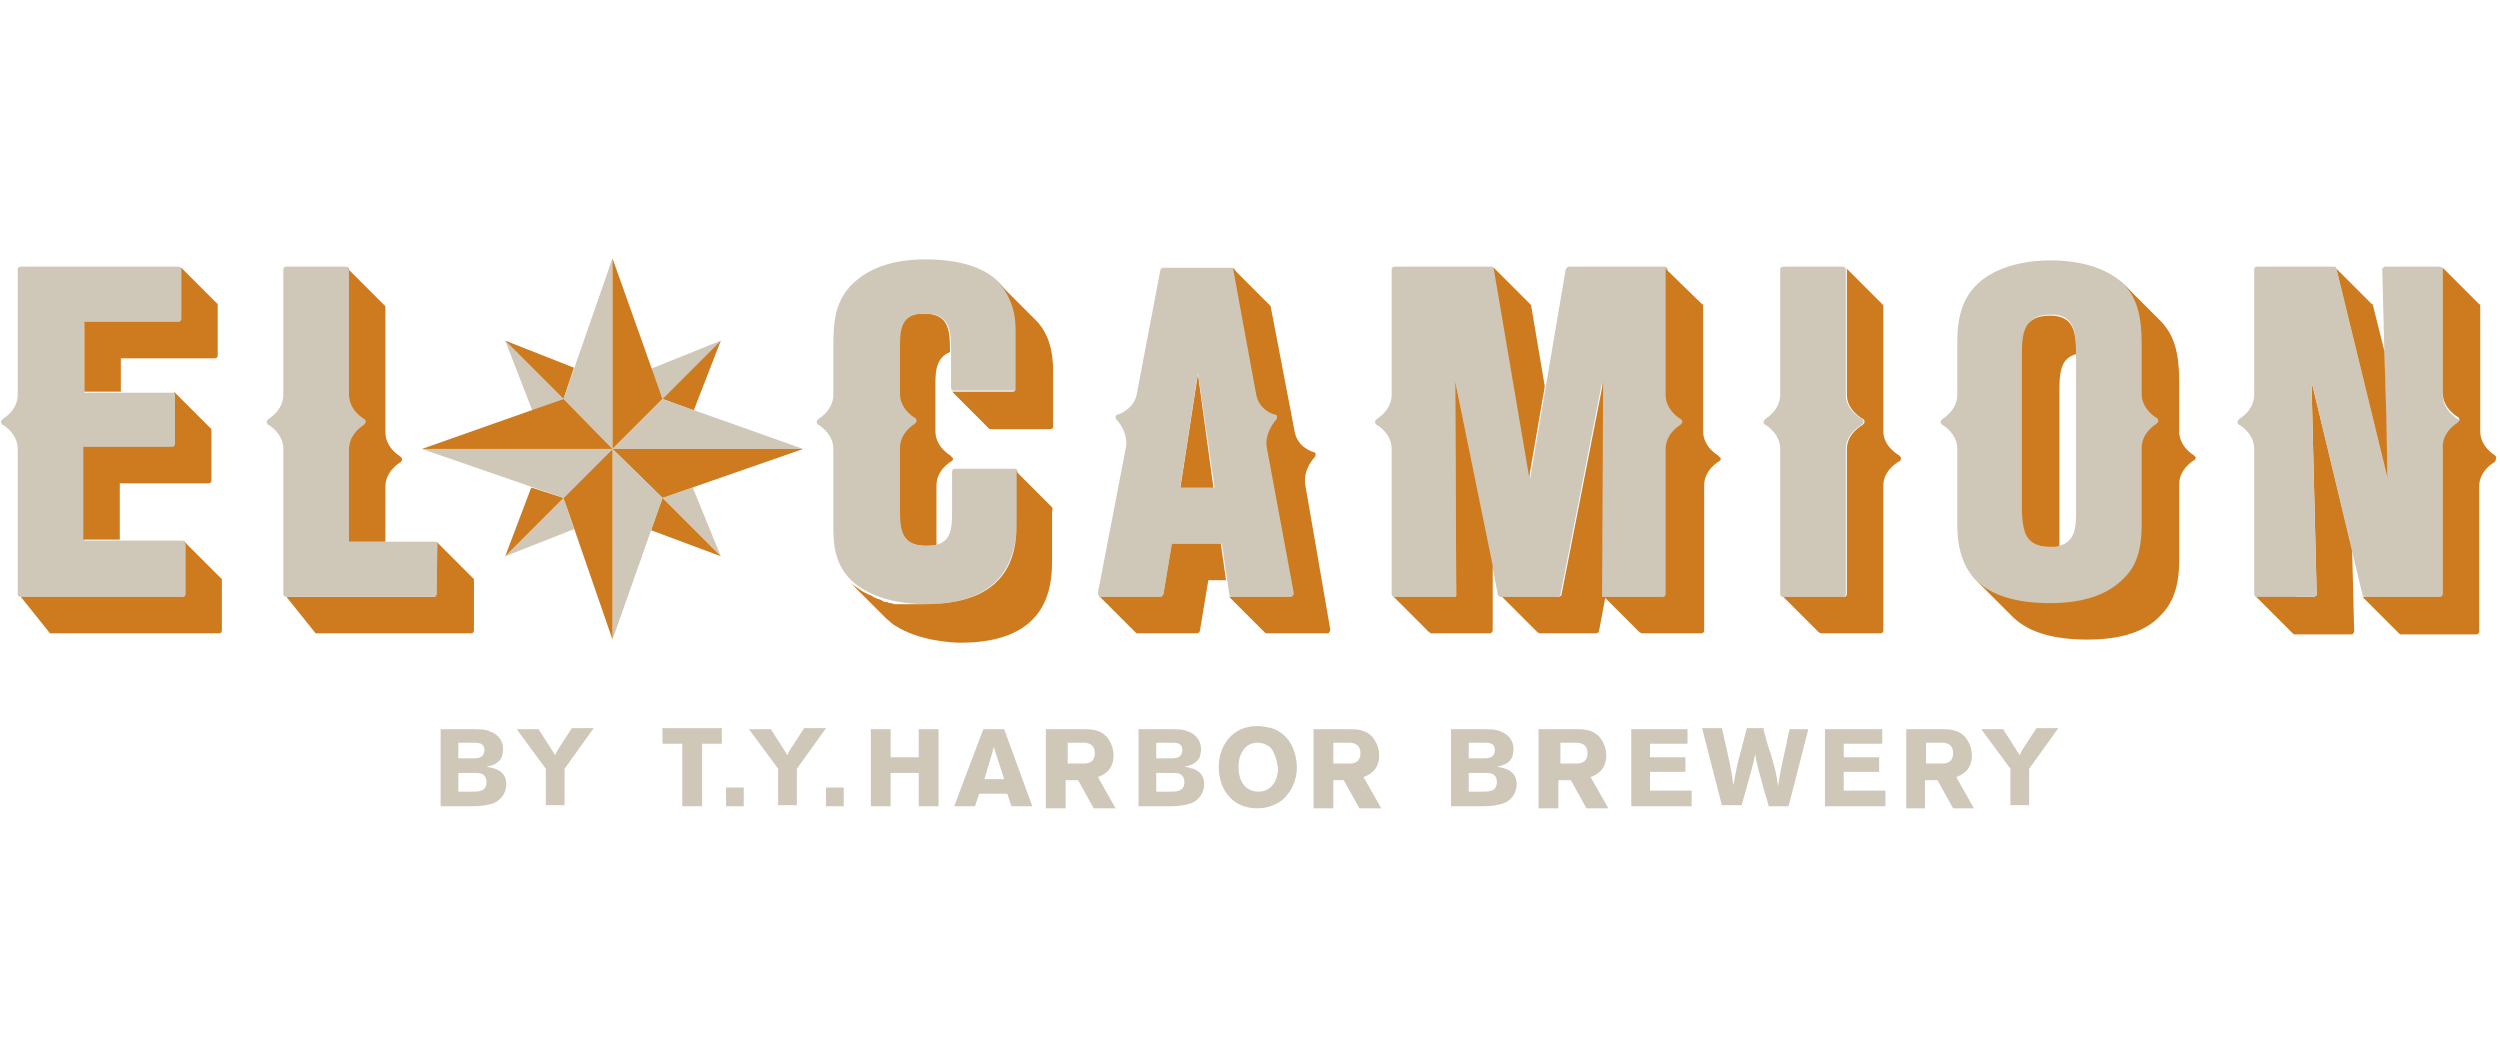 <svg xmlns="http://www.w3.org/2000/svg" viewBox="-185 347 240 100"><g fill="#CFC7B8"><path d="M-142.8 417h2.9c.8 0 1.5 0 1.9.2.9.3 1.3 1 1.3 1.7 0 .4-.1.6-.1.7-.3.8-1.1.9-1.5 1 .5.1 1.1.2 1.5.6.3.3.4.7.4 1.1 0 .6-.3 1.4-1.2 1.8-.6.2-1.2.3-2 .3h-3.1V417zm1.8 1.3v1.5h1.4c.4 0 1.1 0 1.1-.8 0-.7-.6-.7-1-.7h-1.5zm0 2.9v1.8h1.3c.6 0 1.4 0 1.4-.9s-.7-.9-1.1-.9h-1.6zM-135.4 417h2.1l1.6 2.5c.1-.2.1-.3.3-.6l1.3-2h2.1l-2.8 3.9v3.5h-1.8v-3.5l-2.8-3.8zM-121.4 416.9h5.7v1.5h-1.9v6h-1.9v-6h-1.9v-1.5zM-115.3 422.6h1.7v1.8h-1.7v-1.8zM-113.1 417h2.1l1.6 2.5c.1-.2.1-.3.3-.6l1.3-2h2.1l-2.8 3.9v3.5h-1.8v-3.5l-2.8-3.8zM-105.7 422.6h1.7v1.8h-1.7v-1.8zM-94.9 417v7.4h-1.9v-3.2h-2.7v3.2h-1.9V417h1.9v2.7h2.7V417h1.9zM-88.6 417l2.7 7.4h-2l-.4-1.2H-91l-.4 1.2h-2l2.8-7.4h2zm-1 1.7c-.1.4-.2.8-.3 1.1-.2.6-.4 1.4-.6 2h1.9l-1-3.1zM-84.4 417h3.3c.8 0 1.7 0 2.4.8.3.4.6 1 .6 1.7 0 1.5-1 1.9-1.5 2.1l1.7 3H-80l-1.5-2.7h-1.2v2.7h-1.9V417zm1.9 1.3v2h1.5c.3 0 1.1 0 1.1-1 0-.9-.7-1-1.1-1h-1.5zM-75.8 417h2.9c.8 0 1.5 0 1.9.2.9.3 1.3 1 1.3 1.7 0 .4-.1.6-.1.7-.3.8-1.1.9-1.5 1 .5.1 1.1.2 1.5.6.3.3.4.7.4 1.1 0 .6-.3 1.4-1.2 1.8-.6.2-1.2.3-2 .3h-3.1V417zm1.8 1.3v1.5h1.4c.4 0 1.1 0 1.1-.8 0-.7-.6-.7-1-.7H-74zm0 2.9v1.8h1.3c.6 0 1.4 0 1.4-.9s-.7-.9-1.1-.9H-74zM-64.3 424.6c-2.4 0-3.7-1.8-3.7-4 0-2 1.3-3.9 3.7-3.9.4 0 .9.1 1.4.2 2.3.8 2.4 3.3 2.4 3.8 0 1.3-.6 2.4-1.4 3.1-.8.6-1.6.8-2.4.8zm1.3-5.8c-.3-.3-.8-.5-1.3-.5-1.1 0-1.8 1-1.8 2.3 0 1.8 1 2.4 1.9 2.4.9 0 1.8-.6 1.9-2.2-.1-.7-.3-1.5-.7-2zM-58.9 417h3.3c.8 0 1.7 0 2.4.8.3.4.6 1 .6 1.7 0 1.5-1 1.9-1.5 2.1l1.7 3h-2.1l-1.5-2.7h-1v2.7h-1.9V417zm1.9 1.3v2h1.5c.3 0 1.1 0 1.1-1 0-.9-.7-1-1.1-1H-57zM-45.8 417h2.9c.8 0 1.5 0 1.9.2.9.3 1.3 1 1.3 1.7 0 .4-.1.6-.1.7-.3.8-1.1.9-1.5 1 .5.1 1.1.2 1.5.6.3.3.4.7.4 1.1 0 .6-.3 1.4-1.2 1.8-.6.2-1.2.3-2 .3h-3.1V417zm1.8 1.3v1.5h1.4c.4 0 1.1 0 1.1-.8 0-.7-.6-.7-1-.7H-44zm0 2.9v1.8h1.3c.6 0 1.4 0 1.4-.9s-.7-.9-1.1-.9H-44zM-37.1 417h3.3c.8 0 1.7 0 2.4.8.3.4.6 1 .6 1.7 0 1.5-1 1.9-1.5 2.1l1.7 3h-2.1l-1.5-2.7h-1.2v2.7h-1.9V417zm1.9 1.3v2h1.5c.3 0 1.1 0 1.1-1 0-.9-.7-1-1.1-1h-1.5zM-28.5 417h5.5v1.4h-3.6v1.3h3.4v1.4h-3.4v1.8h4v1.5h-5.8V417zM-15.7 417c.2.8.4 1.6.7 2.4.4 1.4.5 1.7.7 3.1.2-1.5.3-1.7.6-3.2.2-.8.3-1.5.5-2.3h1.8l-1.9 7.4h-1.9c-.2-.8-.5-1.6-.7-2.5-.4-1.4-.4-1.4-.6-2.5-.2.9-.2 1-.6 2.4l-.7 2.5h-1.9l-1.9-7.4h1.9c.8 3.5.9 3.9 1.1 5.5.3-1.5.3-1.8.7-3.2l.6-2.3h1.6zM-9.8 417h5.5v1.4H-8v1.3h3.4v1.4H-8v1.8h4v1.5h-5.8V417zM-2 417h3.3c.8 0 1.7 0 2.4.8.3.4.6 1 .6 1.7 0 1.5-1 1.9-1.5 2.1l1.7 3h-2L1 421.9H-.2v2.7H-2V417zm1.9 1.3v2h1.5c.3 0 1.1 0 1.1-1 0-.9-.7-1-1.1-1H-.1zM5.2 417h2.1l1.6 2.5c.1-.2.1-.3.3-.6l1.3-2h2.1l-2.8 3.9v3.5H8v-3.5L5.2 417z"/></g><path fill="#CD7B1E" d="M-93.8 390.7s-1.4-.8-1.4-2.3v-4.6c0-1.2.1-2.5 1.4-3v-.3c0-2.3-.4-3.4-2.6-3.4s-2.3 1.6-2.3 3.1v4.6c0 1.5 1.4 2.3 1.4 2.3.1 0 .2.2.2.3 0 .1-.1.2-.2.3 0 0-1.4.8-1.4 2.3v6.2c0 2 .4 3.2 2.6 3.2.4 0 .7 0 1-.1v-5.7c0-1.5 1.4-2.3 1.4-2.3.1 0 .2-.2.2-.3l-.3-.3zM-70 382.9l-1.7 11h3.2z"/><path fill="#CFC7B8" d="M-167.5 404.3H-183c-.2 0-.3-.1-.3-.3v-13.9c0-1.5-1.4-2.3-1.4-2.3-.1 0-.2-.2-.2-.3 0-.1.1-.2.2-.3 0 0 1.4-.8 1.4-2.3v-12c0-.2.1-.3.3-.3h15.1c.2 0 .3.1.3.3v4.8c0 .2-.1.3-.3.3h-9v6.7h8.5c.2 0 .3.1.3.3v4.7c0 .2-.1.3-.3.3h-8.5v8.9h9.4c.2 0 .3.1.3.3v4.8c0 .2-.2.3-.3.3z"/><path fill="#CD7B1E" d="M-167.7 372.6s.1.1.1.2v4.8c0 .2-.1.3-.3.3h-9v6.7h3.5v-3.2h9c.2 0 .3-.1.3-.3v-4.8c0-.2-.1-.2-.1-.2l-3.5-3.5M-168.2 384.9v4.7c0 .2-.1.3-.3.3h-8.5v8.9h3.5v-5.4h8.5c.2 0 .3-.1.3-.3v-4.8c0-.2-.1-.2-.1-.2l-3.5-3.5c0 .1.1.2.1.3zM-167.2 399.3v4.7c0 .2-.1.3-.3.3H-183l2.8 3.5h16.2c.2 0 .3-.1.3-.3v-4.8c0-.2-.1-.2-.1-.2l-3.5-3.5c0 .1.1.2.1.3zM-143.1 399.3v4.7c0 .2-.1.3-.3.3h-14.1l2.8 3.5h14.9c.2 0 .3-.1.3-.3v-4.8c0-.2-.1-.2-.1-.2l-3.5-3.5v.3z"/><path fill="#CFC7B8" d="M-143.1 404c0 .2-.1.3-.3.3h-14.1c-.2 0-.3-.1-.3-.3v-13.9c0-1.5-1.4-2.3-1.4-2.3-.1 0-.2-.2-.2-.3 0-.1.1-.2.2-.3 0 0 1.4-.8 1.4-2.3v-12c0-.2.1-.3.3-.3h5.7c.2 0 .3.1.3.3v12c0 1.5 1.4 2.3 1.4 2.3.1 0 .2.2.2.3 0 .1-.1.2-.2.3 0 0-1.4.8-1.4 2.3v8.9h8.2c.2 0 .3.1.3.3"/><g fill="#CD7B1E"><path d="M-151.6 372.7s0-.1 0 0zM-151.5 372.8c0 .1 0 .1 0 0v12.1c0 1.5 1.4 2.3 1.4 2.3.1 0 .2.2.2.3 0 .1-.1.2-.2.3 0 0-1.4.8-1.4 2.3v8.9h3.5v-5.3c0-1.5 1.4-2.3 1.4-2.3.1 0 .2-.2.2-.3 0-.1-.1-.2-.2-.3 0 0-1.4-.8-1.4-2.3v-12c0-.2-.1-.2-.1-.2l-3.5-3.5c0-.1.1 0 .1 0zM-151.6 372.7z"/></g><path fill="#CD7B1E" d="M-93.6 384.5c-.1-.1-.1 0 0 0z"/><path fill="#CFC7B8" d="M-96.2 405c-.9 0-4-.1-6.2-1.6-2.6-1.7-2.6-4.3-2.6-6v-7.3c0-1.5-1.4-2.3-1.4-2.3-.1 0-.2-.2-.2-.3 0-.1.1-.2.2-.3 0 0 1.4-.8 1.4-2.3v-4.4c0-2.5.1-4.3 1.6-6 1.6-1.7 4-2.6 7.2-2.6 8.8 0 8.8 5.3 8.8 7.5v4.8c0 .2-.1.3-.3.3h-5.7c-.2 0-.3-.1-.3-.3v-3.7c0-2.3-.4-3.4-2.6-3.4s-2.3 1.6-2.3 3.1v4.6c0 1.5 1.4 2.3 1.4 2.3.1 0 .2.2.2.3 0 .1-.1.2-.2.3 0 0-1.4.8-1.4 2.3v6.2c0 2 .4 3.2 2.6 3.2 2.4 0 2.4-1.6 2.4-3.5v-3.6c0-.2.1-.3.3-.3h5.7c.2 0 .3.1.3.3v4.4c-.2 2.5-.2 8.3-8.9 8.3z"/><path fill="#CD7B1E" d="M-84 395.7c0-.1 0-.1 0 0l-3.5-3.5c.1.1.1.1.1.2v4.4c0 2.5 0 8.2-8.8 8.2h-.2-.1-.2H-97-97.3h-.4H-99c-.1 0-.3 0-.4-.1h-.1c-.1 0-.2 0-.3-.1h-.2c-.1 0-.2 0-.2-.1-.1 0-.1 0-.2-.1-.1 0-.2-.1-.3-.1-.1 0-.1 0-.2-.1-.1 0-.3-.1-.4-.2-.5-.2-.9-.4-1.3-.7-.3-.2-.6-.4-.8-.6l3.5 3.5c.3.2.5.5.9.7 2.2 1.4 5.3 1.6 6.2 1.6 8.8 0 8.8-5.8 8.8-8.2v-4.4c.1-.3 0-.4 0-.4zM-85.6 377.7l-3.6-3.6.1.1c.4.4.7.9.9 1.3.1.2.2.5.3.7.4 1.1.4 2.1.4 2.9v5.2c0 .2-.1.3-.3.3h-5.8l3.5 3.5c.1.1.1.1.2.1h5.7c.2 0 .3-.1.3-.3V383c0-1.3 0-3.6-1.7-5.3z"/><path fill="#CFC7B8" d="M-60.9 404.3h-5.8c-.2 0-.3-.1-.3-.3l-.7-4.8h-4.8l-.8 4.8c0 .1-.2.3-.3.3h-5.7c-.1 0-.2 0-.2-.1-.1-.1-.1-.2-.1-.3l2.7-14c.2-1.5-.9-2.6-.9-2.6-.1-.1-.1-.2-.1-.3 0-.1.1-.2.2-.2 0 0 1.4-.4 1.8-1.8l2.3-12.1c0-.1.2-.2.3-.2h6.6c.1 0 .3.1.3.2l2.3 12c.3 1.5 1.7 1.9 1.8 1.9.1 0 .2.1.2.2s0 .2-.1.3c0 0-1.1 1.2-.9 2.6l2.6 14c0 .1 0 .2-.1.3-.1.1-.2.1-.3.1zm-10.8-10.5h3.3l-1.6-11-1.7 11z"/><path fill="#CD7B1E" d="M-72.5 399.2l-.8 4.8c0 .1-.2.3-.3.3h-5.7c-.1 0-.2 0-.2-.1l3.5 3.5c.1.1.1.1.2.1h5.7c.1 0 .3-.1.3-.3l.8-4.8h1.7l-.5-3.5h-4.7z"/><g fill="#CD7B1E"><path d="M-66.9 404.2zM-59.7 393.5c-.2-1.5.9-2.6.9-2.6.1-.1.1-.2.1-.3 0-.1-.1-.2-.2-.2 0 0-1.5-.4-1.8-1.9l-2.3-12c0-.1 0-.1-.1-.2l-3.6-3.6s.1.1.1.2l.6 3.3 1.6 8.7c.3 1.5 1.7 1.9 1.8 1.9.1 0 .2.1.2.2s0 .2-.1.3c0 0-1.1 1.2-.9 2.6l2.6 14c0 .1 0 .2-.1.3-.1.1-.1.1-.2.1h-5.8c-.1 0-.1 0-.2-.1l3.5 3.5c.1.1.1.1.2.1h5.8c.1 0 .2 0 .2-.1.1-.1.1-.2.1-.3l-2.4-13.9z"/></g><path fill="#CFC7B8" d="M-25.3 404.3H-31c-.1 0-.2 0-.2-.1-.1-.1-.1-.1-.1-.2l.1-20.3-4 20.4c0 .1-.2.2-.3.2h-5.4c-.1 0-.3-.1-.3-.2l-4.1-20.5.1 20.4c0 .1 0 .2-.1.2-.1.1-.1.1-.2.1h-5.6c-.2 0-.3-.1-.3-.3v-13.9c0-1.5-1.4-2.3-1.4-2.3-.1 0-.2-.2-.2-.3 0-.1.1-.2.2-.3 0 0 1.4-.8 1.4-2.3v-12c0-.2.1-.3.3-.3h9.3c.1 0 .3.1.3.3l3.4 20 3.4-20c0-.1.2-.3.3-.3h9.2c.2 0 .3.1.3.3v12c0 1.5 1.4 2.3 1.4 2.3.1 0 .2.2.2.3 0 .1-.1.2-.2.3 0 0-1.4.8-1.4 2.3V404c-.1.2-.3.3-.4.3z"/><g fill="#CD7B1E"><path d="M-51.4 404.2zM-45.3 383.6l.1 20.4v.2s-.1 0-.1.1H-51.1c-.1 0-.2 0-.2-.1l3.5 3.5c.1 0 .1.1.2.1h5.6c.1 0 .2 0 .2-.1.1-.1.1-.1.1-.2v-6.2l-3.6-17.7z"/></g><path fill="#CD7B1E" d="M-41.6 372.8l3.4 20 1.5-8.7-1.3-7.7c0-.1 0-.1-.1-.2l-3.5-3.5v.1zM-20.1 390.7s-1.4-.8-1.4-2.3v-12c0-.1 0-.2-.1-.2l-3.6-3.5c.1.1.1.1.1.2v12c0 1.5 1.4 2.3 1.4 2.3.1 0 .2.2.2.3 0 .1-.1.2-.2.3 0 0-1.4.8-1.4 2.3V404c0 .2-.1.3-.3.3H-31c-.1 0-.2 0-.2-.1v-.1-.1l.1-20.3-4 20.4c0 .1-.2.2-.3.2h-5.3c-.1 0-.1 0-.2-.1l3.5 3.5c.1 0 .1.1.2.1h5.4c.1 0 .3-.1.3-.2l.6-3.2 3.3 3.3c.1 0 .1.1.2.1h5.7c.2 0 .3-.1.3-.3v-13.9c0-1.5 1.4-2.3 1.4-2.3.1 0 .2-.2.2-.3l-.3-.3z"/><path fill="#CFC7B8" d="M-8.1 404.3h-5.7c-.2 0-.3-.1-.3-.3v-13.9c0-1.5-1.4-2.3-1.4-2.3-.1 0-.2-.2-.2-.3 0-.1.1-.2.2-.3 0 0 1.4-.8 1.4-2.3v-12c0-.2.1-.3.3-.3h5.7c.2 0 .3.1.3.3v12c0 1.5 1.5 2.3 1.5 2.3.1 0 .2.2.2.3 0 .1-.1.2-.2.3 0 0-1.5.8-1.5 2.3V404c0 .2-.1.3-.3.3z"/><g fill="#CD7B1E"><path d="M-14 404.2zM-2.7 390.7s-1.5-.8-1.5-2.3v-12c0-.1 0-.1-.1-.2l-3.5-3.5c.1.1.1.1.1.2v12c0 1.5 1.5 2.3 1.5 2.3.1 0 .2.2.2.3 0 .1-.1.2-.2.3 0 0-1.5.8-1.5 2.3V404c0 .2-.1.3-.3.3h-5.7c-.1 0-.2 0-.2-.1l3.5 3.5c.1 0 .1.1.2.1h5.7c.2 0 .3-.1.3-.3v-13.9c0-1.5 1.5-2.3 1.5-2.3.1 0 .2-.2.2-.3 0-.1-.1-.2-.2-.3z"/></g><path fill="#CFC7B8" d="M11.9 405c-6.1 0-9-2.5-9-7.6v-7.3c0-1.5-1.4-2.3-1.4-2.3-.1 0-.2-.2-.2-.3 0-.1.1-.2.2-.3 0 0 1.4-.8 1.4-2.3V380c0-1.2 0-3.7 1.7-5.5 1.5-1.6 4.1-2.5 7.3-2.5 2.8 0 5.1.7 6.7 2 1.6 1.3 2.2 3 2.2 6.1v4.8c0 1.5 1.4 2.3 1.4 2.3.1 0 .2.2.2.3 0 .1-.1.2-.2.3 0 0-1.4.8-1.4 2.3v7.3c0 2.5-.5 4.1-1.8 5.3-1.5 1.5-3.8 2.3-7.1 2.3zm0-27.8c-2.5 0-2.7 1.6-2.7 3.8v15c0 2 .2 3.5 2.6 3.5 2.5 0 2.5-1.9 2.5-3.4v-15.3c0-2-.2-3.6-2.4-3.6z"/><g fill="#CD7B1E"><path d="M25.6 390.7s-1.4-.8-1.4-2.3v-4.8c0-2.8-.5-4.4-1.7-5.7l-3.6-3.6c1.2 1.3 1.7 2.9 1.7 5.7v4.8c0 1.5 1.4 2.3 1.4 2.3.1 0 .2.2.2.3 0 .1-.1.2-.2.3 0 0-1.4.8-1.4 2.3v7.3c0 2.5-.5 4.1-1.8 5.3-1.5 1.5-3.8 2.3-7 2.3s-5.5-.7-7-2.1l3.5 3.5c1.5 1.4 3.8 2.1 7.1 2.1s5.6-.8 7-2.3c1.2-1.2 1.8-2.8 1.8-5.3v-7.3c0-1.5 1.4-2.3 1.4-2.3.1 0 .2-.2.2-.3l-.2-.2z"/><path d="M11.8 399.5c.4 0 .7 0 .9-.1v-14.8c0-1.8.1-3.2 1.6-3.6v-.1c0-2-.2-3.6-2.5-3.6-2.5 0-2.7 1.6-2.7 3.8v15c.1 1.9.3 3.4 2.7 3.4z"/></g><path fill="#CD7B1E" d="M36.9 383.6l.5 20.4c0 .1 0 .2-.1.2-.1.1-.1.1-.2.1h-1.7l-.1-.3-3.8.2 3.6 3.6c.1.1.1.1.2.1h5.4c.1 0 .2 0 .2-.1.1-.1.1-.1.1-.2l-.2-7.9-3.9-16.1z"/><path fill="#CFC7B8" d="M49.3 404.3h-7.2c-.1 0-.3-.1-.3-.2l-4.9-20.5.5 20.4c0 .1 0 .2-.1.2-.1.1-.1.1-.2.1h-5.4c-.2 0-.3-.1-.3-.3v-13.9c0-1.5-1.4-2.3-1.4-2.3-.1 0-.2-.2-.2-.3 0-.1.1-.2.2-.3 0 0 1.4-.8 1.4-2.3v-12c0-.2.1-.3.3-.3H39c.1 0 .3.1.3.2l4.9 20.1-.5-20c0-.1 0-.2.1-.2.1-.1.1-.1.2-.1h5.2c.2 0 .3.1.3.3v12c0 1.5 1.4 2.3 1.4 2.3.1 0 .2.2.2.3 0 .1-.1.2-.2.3 0 0-1.4.8-1.4 2.3V404c.1.2-.1.3-.2.3z"/><path fill="#CD7B1E" d="M39.3 372.8l4.9 20.1-.1-5.5-.2-6.7-1.1-4.4c0-.1 0-.1-.1-.1l-3.6-3.6c.2.1.2.2.2.2zM54.5 390.7s-1.4-.8-1.4-2.3v-12c0-.1 0-.2-.1-.2l-3.6-3.6c.1.1.1.1.1.2v11.9c0 1.5 1.4 2.3 1.4 2.3.1 0 .2.2.2.3 0 .1-.1.2-.2.3 0 0-1.4.8-1.4 2.3V404c0 .2-.1.3-.3.3H41.9c-.1 0-.2 0-.2-.1l3.6 3.6c.1.1.1.1.2.1h7.2c.2 0 .3-.1.3-.3v-13.9c0-1.5 1.4-2.3 1.4-2.3.1 0 .2-.2.2-.3.1-.2 0-.3-.1-.4z"/><g><path fill="#CFC7B8" d="M-136.5 379.7l2.6 6.7 3-1.1z"/><path fill="#CD7B1E" d="M-130.9 385.3l1-3-6.6-2.6 5.6 5.6z"/><path fill="#CFC7B8" d="M-136.5 400.4l6.6-2.6-1-3z"/><path fill="#CD7B1E" d="M-130.9 394.8l-3.1-1-2.5 6.6 5.6-5.6z"/><path fill="#CFC7B8" d="M-115.8 400.4l-2.7-6.6-2.9 1z"/><path fill="#CD7B1E" d="M-121.4 394.8l-1.1 3.1 6.7 2.5-5.6-5.6z"/><path fill="#CFC7B8" d="M-115.8 379.7l-6.7 2.7 1.1 2.9z"/><path fill="#CD7B1E" d="M-121.4 385.3l3 1.1 2.6-6.7-5.6 5.6z"/><path fill="#CFC7B8" d="M-130.9 385.3l4.7 4.8v-18.3z"/><path fill="#CD7B1E" d="M-126.2 371.8v18.3l4.8-4.8z"/><path fill="#6A3906" d="M-121.4 385.3l-4.8 4.8 4.8-4.8z"/><path fill="#CFC7B8" d="M-121.4 385.3l-4.8 4.8h18.3z"/><path fill="#CD7B1E" d="M-126.2 390.1l4.8 4.7 13.5-4.7z"/><path fill="#6A3906" d="M-126.2 390.1l4.8 4.7z"/><path fill="#CFC7B8" d="M-126.2 390.1v18.3l4.8-13.6z"/><path fill="#CD7B1E" d="M-130.9 394.8l4.7 13.6v-18.3zM-130.9 394.8l4.7-4.7-4.7 4.7z"/><path fill="#CFC7B8" d="M-144.5 390.1l13.6 4.7 4.7-4.7z"/><path fill="#CD7B1E" d="M-130.9 385.3l-13.6 4.8h18.3zM-130.9 385.3l4.7 4.8-4.7-4.8z"/></g></svg>
